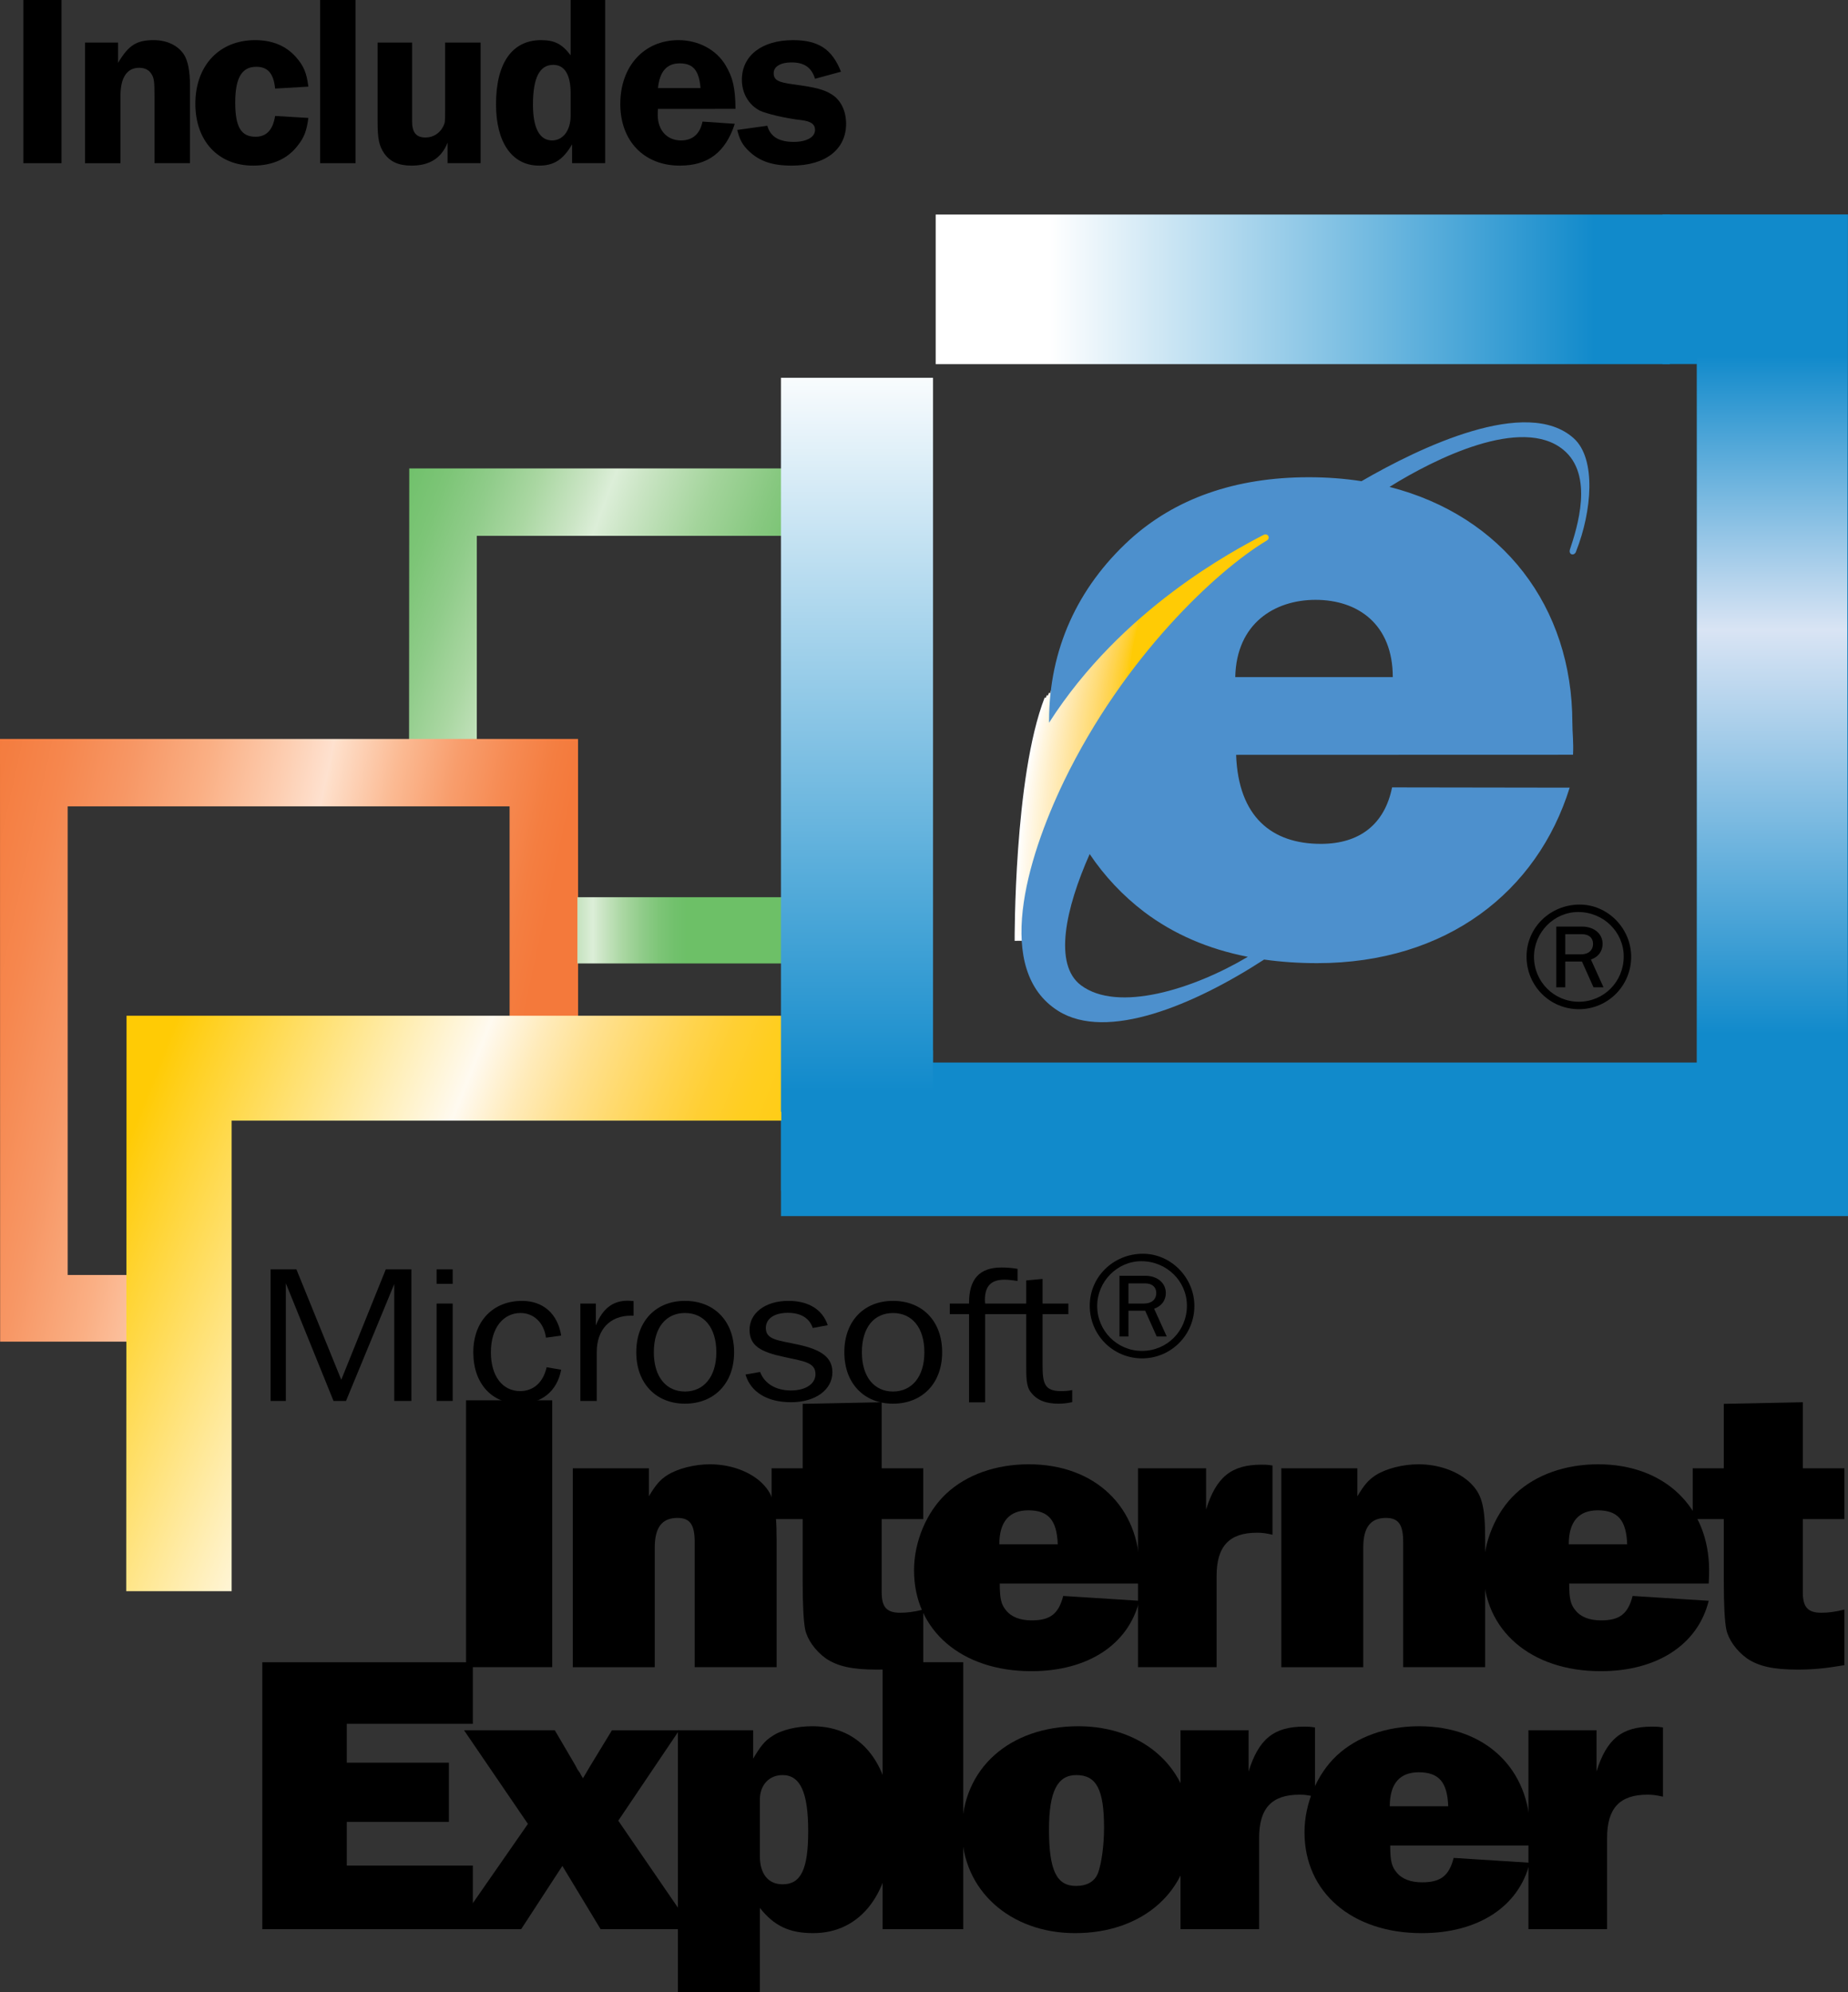 <?xml version="1.0" encoding="utf-8"?>
<!-- Generator: Adobe Illustrator 13.0.0, SVG Export Plug-In . SVG Version: 6.00 Build 14948)  -->
<!DOCTYPE svg PUBLIC "-//W3C//DTD SVG 1.0//EN" "http://www.w3.org/TR/2001/REC-SVG-20010904/DTD/svg10.dtd">
<svg version="1.0" id="Layer_1" xmlns="http://www.w3.org/2000/svg" xmlns:xlink="http://www.w3.org/1999/xlink" x="0px" y="0px"
	 width="214.196px" height="230.902px" viewBox="0 0 214.196 230.902" enable-background="new 0 0 214.196 230.902"
	 xml:space="preserve">
<rect x="0" y="0" width="214.196" height="230.902" fill="#333333" stroke="none"/>
<g>
	<polygon points="31.364,162.392 33.131,162.392 33.131,148.752 38.658,162.392 40.104,162.392 45.699,148.836 45.699,162.392 
		47.684,162.392 47.684,147.14 44.714,147.14 39.556,159.936 34.357,147.14 31.364,147.14 	"/>
	<path d="M50.605,148.816h1.867v-1.677h-1.867V148.816z M50.605,162.392h1.867v-11.291h-1.867V162.392z"/>
	<path d="M63.282,155.058l1.763-0.244c-0.41-2.57-2.133-4.022-4.537-4.022c-3.341,0-5.649,2.33-5.649,5.959
		c0,3.667,2.185,5.958,5.352,5.958c2.555,0,4.35-1.409,4.835-3.938l-1.69-0.286c-0.392,1.779-1.547,2.765-3.072,2.765
		c-1.984,0-3.386-1.669-3.386-4.499c0-2.88,1.474-4.553,3.438-4.553C61.808,152.197,63.036,153.251,63.282,155.058z"/>
	<path d="M67.271,162.392h1.896v-5.665c0-2.616,1.543-4.22,3.949-4.22c0.1,0,0.197,0,0.321,0v-1.692
		c-0.246-0.023-0.472-0.042-0.691-0.042c-1.74,0-2.918,0.943-3.682,2.864v-2.536h-1.794V162.392z"/>
	<path d="M79.395,162.708c3.361,0,5.693-2.333,5.693-5.958c0-3.651-2.332-5.959-5.693-5.959c-3.336,0-5.646,2.308-5.646,5.959
		C73.748,160.375,76.059,162.708,79.395,162.708z M79.395,161.299c-2.159,0-3.611-1.669-3.611-4.549
		c0-2.899,1.433-4.553,3.611-4.553c2.186,0,3.633,1.673,3.633,4.553C83.027,159.606,81.557,161.299,79.395,161.299z"/>
	<path d="M103.506,162.708c3.365,0,5.696-2.333,5.696-5.958c0-3.651-2.331-5.959-5.696-5.959c-3.337,0-5.642,2.308-5.642,5.959
		C97.864,160.375,100.169,162.708,103.506,162.708z M103.506,161.299c-2.156,0-3.607-1.669-3.607-4.549
		c0-2.899,1.427-4.549,3.607-4.549c2.19,0,3.636,1.669,3.636,4.549C107.142,159.606,105.672,161.299,103.506,161.299z"/>
	<path d="M114.182,151.101c0-0.138-0.025-0.286-0.025-0.408c0-1.612,0.715-2.357,2.262-2.357c0.344,0,0.857,0.043,1.521,0.153
		v-1.409c-0.611-0.107-1.229-0.157-1.864-0.157c-2.554,0-3.757,1.349-3.757,4.091c0,0.02,0,0.065,0,0.088h-2.232v1.23h2.232v10.225
		h1.864v-10.225h4.763v5.866c0,1.451,0,2.51,0.52,3.163c0.709,0.947,1.742,1.348,3.237,1.348c0.52,0,1.058-0.064,1.575-0.18v-1.401
		c-0.47,0.107-0.907,0.122-1.302,0.122c-1.916,0-2.134-0.897-2.134-3.006v-5.912h2.991v-1.23h-2.991v-2.856l-1.896,0.176v2.681
		H114.182z"/>
	<path d="M86.409,159.328c0.593,2.021,2.5,3.212,5.268,3.212c2.892,0,4.803-1.481,4.803-3.472c0-1.707-1.249-2.598-3.875-3.186
		c-2.421-0.535-3.84-0.558-3.84-1.948c0-1.062,0.954-1.757,2.547-1.757c1.517,0,2.5,0.611,2.894,1.757l1.736-0.324
		c-0.613-1.822-2.229-2.819-4.557-2.819c-2.744,0-4.507,1.459-4.507,3.339c0,1.871,1.271,2.578,4.02,3.166
		c2.302,0.497,3.623,0.627,3.623,1.994c0,1.085-1.083,1.887-2.844,1.887c-1.738,0-3.062-0.783-3.575-2.146L86.409,159.328z"/>
	<path d="M132.292,146.192c2.922,0,5.28,2.304,5.28,5.156c0,2.922-2.305,5.244-5.21,5.244c-2.868,0-5.19-2.322-5.19-5.209
		C127.172,148.55,129.494,146.192,132.292,146.192z M132.47,145.329c-3.415,0-6.161,2.674-6.161,6.02
		c0,3.396,2.692,6.107,6.071,6.107c3.346,0,6.056-2.711,6.056-6.072C138.436,148.091,135.726,145.329,132.47,145.329z
		 M135.231,154.92l-1.459-3.22c0.86-0.298,1.354-0.966,1.354-1.814c0-1.176-0.985-2.005-2.393-2.005h-2.976v7.039h1.039v-2.99h1.937
		l1.337,2.99H135.231z M130.797,151.101v-2.337h1.937c0.792,0,1.285,0.42,1.285,1.107c0,0.756-0.529,1.229-1.409,1.229H130.797z"/>
</g>
<g>
	<path d="M64.006,193.253H54.02v-30.941h9.986V193.253z"/>
	<path d="M80.518,193.253v-14.521c0-1.994-0.536-2.781-1.997-2.781c-1.803,0-2.63,1.112-2.63,3.431v13.872h-9.499v-23.055h8.817
		v3.247c0.779-1.299,1.266-1.902,2.143-2.46c1.169-0.741,3.117-1.253,4.92-1.253c2.289,0,4.383,0.741,5.796,1.948
		c1.559,1.394,1.948,2.738,1.948,6.821v14.751H80.518z"/>
	<path d="M107.014,176.088h-4.822v8.491c0,1.715,0.585,2.364,2.144,2.364c0.731,0,1.607-0.092,2.679-0.37v6.447
		c-2.192,0.37-3.653,0.512-5.406,0.512c-2.824,0-4.53-0.375-5.894-1.299c-1.219-0.883-2.143-2.181-2.387-3.342
		c-0.195-0.929-0.293-2.922-0.293-5.565v-7.238h-3.604v-5.89h3.604v-7.471l9.157-0.184v7.654h4.822V176.088z"/>
	<path d="M115.829,179.01c0-2.643,1.169-3.941,3.361-3.941c2.338,0,3.312,1.157,3.409,3.941H115.829z M123.233,184.995
		c-0.536,2.086-1.51,2.83-3.653,2.83c-1.313,0-2.337-0.37-2.972-1.161c-0.534-0.649-0.729-1.253-0.729-3.108h16.171
		c0.049-0.649,0.049-1.203,0.049-1.528c0-7.329-5.164-12.295-12.858-12.295c-3.801,0-7.209,1.207-9.547,3.388
		c-2.29,2.132-3.751,5.565-3.751,8.907c0,6.955,5.504,11.688,13.591,11.688c6.525,0,11.25-3.059,12.517-8.162L123.233,184.995z"/>
	<path d="M131.904,193.253v-23.055h7.89v4.778c1.168-3.759,2.924-5.198,6.43-5.198c0.39,0,0.682,0,1.267,0.096v8.024
		c-0.827-0.187-1.217-0.232-1.804-0.232c-3.214,0-4.675,1.577-4.675,5.011v10.576H131.904z"/>
	<path d="M162.636,193.253v-14.521c0-1.994-0.534-2.781-1.993-2.781c-1.803,0-2.632,1.112-2.632,3.431v13.872h-9.497v-23.055h8.813
		v3.247c0.779-1.299,1.268-1.902,2.146-2.46c1.169-0.741,3.117-1.253,4.92-1.253c2.287,0,4.385,0.741,5.794,1.948
		c1.559,1.394,1.952,2.738,1.952,6.821v14.751H162.636z"/>
	<path d="M181.829,179.01c0-2.643,1.169-3.941,3.361-3.941c2.338,0,3.312,1.157,3.411,3.941H181.829z M189.231,184.995
		c-0.534,2.086-1.509,2.83-3.651,2.83c-1.317,0-2.342-0.37-2.972-1.161c-0.538-0.649-0.729-1.253-0.729-3.108h16.172
		c0.046-0.649,0.046-1.203,0.046-1.528c0-7.329-5.164-12.295-12.856-12.295c-3.801,0-7.211,1.207-9.549,3.388
		c-2.292,2.132-3.751,5.565-3.751,8.907c0,6.955,5.504,11.688,13.59,11.688c6.527,0,11.253-3.059,12.521-8.162L189.231,184.995z"/>
	<path d="M213.779,176.088h-4.82v8.491c0,1.715,0.585,2.364,2.144,2.364c0.729,0,1.607-0.092,2.677-0.37v6.447
		c-2.192,0.37-3.651,0.512-5.404,0.512c-2.822,0-4.53-0.375-5.894-1.299c-1.219-0.883-2.143-2.181-2.387-3.342
		c-0.195-0.929-0.295-2.922-0.295-5.565v-7.238h-3.602v-5.89h3.602v-7.471l9.159-0.184v7.654h4.82V176.088z"/>
	<path d="M54.807,223.618H30.403v-30.941h24.403v7.143H40.195v4.499H52.03v6.867H40.195v5.058h14.611V223.618z"/>
	<path d="M69.613,223.618l-4.431-7.329l-4.774,7.329h-7.696l8.476-12.199l-7.404-10.855h10.521l2.388,4.079l0.244,0.467l0.292,0.416
		c0.098,0.232,0.243,0.416,0.34,0.604c0.343-0.558,0.731-1.253,0.877-1.486l2.484-4.079h7.794l-7.062,10.481l8.621,12.573H69.613z"
		/>
	<path d="M88.075,208.589c0-1.673,1.071-2.831,2.63-2.831c2.045,0,2.971,1.994,2.971,6.493c0,4.408-0.828,6.169-2.971,6.169
		c-1.656,0-2.63-1.203-2.63-3.246V208.589z M88.075,230.902v-9.744c1.655,2.09,3.408,2.922,6.186,2.922
		c5.552,0,9.107-4.731,9.107-12.062c0-7.422-3.458-11.921-9.205-11.921c-1.803,0-3.605,0.416-4.677,1.161
		c-0.877,0.554-1.363,1.203-2.192,2.598v-3.293h-8.718v30.339H88.075z"/>
	<path d="M111.649,223.618h-9.353v-30.941h9.353V223.618z"/>
	<path d="M124.75,205.758c2.34,0,3.216,1.67,3.216,6.123c0,2.04-0.292,4.083-0.682,5.194c-0.39,1.021-1.266,1.532-2.582,1.532
		c-2.24,0-3.116-1.811-3.116-6.539C121.586,207.66,122.56,205.758,124.75,205.758z M124.995,200.098
		c-7.989,0-13.493,4.916-13.493,12.108c0,6.863,5.554,11.874,13.104,11.874c7.938,0,13.442-4.961,13.442-12.062
		C138.048,205.063,132.594,200.098,124.995,200.098z"/>
	<path d="M136.829,223.618v-23.055h7.892v4.778c1.169-3.758,2.924-5.198,6.43-5.198c0.39,0,0.685,0,1.265,0.096v8.024
		c-0.825-0.187-1.215-0.232-1.803-0.232c-3.212,0-4.673,1.577-4.673,5.011v10.576H136.829z"/>
	<path d="M161.085,209.375c0-2.643,1.169-3.941,3.361-3.941c2.338,0,3.315,1.157,3.411,3.941H161.085z M168.487,215.36
		c-0.534,2.086-1.505,2.83-3.651,2.83c-1.313,0-2.337-0.37-2.972-1.161c-0.534-0.649-0.729-1.252-0.729-3.108h16.172
		c0.05-0.649,0.05-1.203,0.05-1.528c0-7.329-5.164-12.295-12.86-12.295c-3.8,0-7.207,1.207-9.545,3.388
		c-2.292,2.132-3.751,5.565-3.751,8.907c0,6.956,5.5,11.688,13.59,11.688c6.524,0,11.253-3.059,12.517-8.162L168.487,215.36z"/>
	<path d="M177.158,223.618v-23.055h7.891v4.778c1.169-3.758,2.926-5.198,6.433-5.198c0.39,0,0.68,0,1.268,0.096v8.024
		c-0.832-0.187-1.222-0.232-1.803-0.232c-3.216,0-4.675,1.577-4.675,5.011v10.576H177.158z"/>
</g>
<g>
	
		<linearGradient id="SVGID_1_" gradientUnits="userSpaceOnUse" x1="-6493.038" y1="-6285.468" x2="-6476.245" y2="-6279.143" gradientTransform="matrix(2.897 0 0 2.897 18852.635 18267.512)">
		<stop  offset="0.006" style="stop-color:#6DC067"/>
		<stop  offset="0.069" style="stop-color:#71C16C"/>
		<stop  offset="0.151" style="stop-color:#7DC577"/>
		<stop  offset="0.244" style="stop-color:#90CC8A"/>
		<stop  offset="0.344" style="stop-color:#AAD7A2"/>
		<stop  offset="0.45" style="stop-color:#CBE5C5"/>
		<stop  offset="0.5" style="stop-color:#DCEED8"/>
		<stop  offset="0.561" style="stop-color:#CBE5C5"/>
		<stop  offset="0.711" style="stop-color:#A3D49B"/>
		<stop  offset="0.839" style="stop-color:#87C880"/>
		<stop  offset="0.94" style="stop-color:#74C26E"/>
		<stop  offset="1" style="stop-color:#6DC067"/>
	</linearGradient>
	<polygon fill="url(#SVGID_1_)" points="90.67,54.295 47.436,54.295 47.412,85.939 55.265,85.939 55.265,62.113 90.67,62.113 	"/>
	
		<linearGradient id="SVGID_2_" gradientUnits="userSpaceOnUse" x1="-6510.781" y1="-6267.89" x2="-6487.083" y2="-6262.769" gradientTransform="matrix(2.897 0 0 2.897 18852.635 18267.512)">
		<stop  offset="0" style="stop-color:#F4793B"/>
		<stop  offset="0.069" style="stop-color:#F47D40"/>
		<stop  offset="0.165" style="stop-color:#F6874E"/>
		<stop  offset="0.276" style="stop-color:#F79765"/>
		<stop  offset="0.398" style="stop-color:#FAAF84"/>
		<stop  offset="0.528" style="stop-color:#FDCFB3"/>
		<stop  offset="0.596" style="stop-color:#FEE1CF"/>
		<stop  offset="0.602" style="stop-color:#FEDFCA"/>
		<stop  offset="0.707" style="stop-color:#FBBA93"/>
		<stop  offset="0.802" style="stop-color:#F89D6C"/>
		<stop  offset="0.886" style="stop-color:#F68A52"/>
		<stop  offset="0.955" style="stop-color:#F47E41"/>
		<stop  offset="1" style="stop-color:#F4793B"/>
	</linearGradient>
	<polygon fill="url(#SVGID_2_)" points="66.999,85.657 0,85.657 0.016,155.52 15.733,155.52 15.733,147.789 7.842,147.789 
		7.842,93.472 59.065,93.472 59.065,125.857 67.008,125.857 	"/>
	
		<linearGradient id="SVGID_3_" gradientUnits="userSpaceOnUse" x1="-6480.084" y1="-6269.306" x2="-6487.717" y2="-6269.306" gradientTransform="matrix(2.897 0 0 2.897 18852.635 18267.512)">
		<stop  offset="0.006" style="stop-color:#6DC067"/>
		<stop  offset="0.069" style="stop-color:#71C16C"/>
		<stop  offset="0.151" style="stop-color:#7DC577"/>
		<stop  offset="0.244" style="stop-color:#90CC8A"/>
		<stop  offset="0.344" style="stop-color:#AAD7A2"/>
		<stop  offset="0.45" style="stop-color:#CBE5C5"/>
		<stop  offset="0.5" style="stop-color:#DCEED8"/>
		<stop  offset="0.561" style="stop-color:#CBE5C5"/>
		<stop  offset="0.711" style="stop-color:#A3D49B"/>
		<stop  offset="0.839" style="stop-color:#87C880"/>
		<stop  offset="0.94" style="stop-color:#74C26E"/>
		<stop  offset="1" style="stop-color:#6DC067"/>
	</linearGradient>
	<rect x="66.926" y="104.002" fill="url(#SVGID_3_)" width="24.178" height="7.677"/>
	<polygon fill="#118ACB" points="192.699,42.198 196.684,42.198 196.684,123.165 108.141,123.165 108.141,121.748 90.51,121.748 
		90.51,138.038 90.523,138.038 90.523,140.964 214.196,140.964 214.185,42.198 214.188,24.858 196.684,24.858 192.699,24.858 	"/>
	
		<linearGradient id="SVGID_4_" gradientUnits="userSpaceOnUse" x1="-6502.783" y1="-6259.268" x2="-6480.642" y2="-6250.531" gradientTransform="matrix(2.897 0 0 2.897 18852.635 18267.512)">
		<stop  offset="0" style="stop-color:#FFCB05"/>
		<stop  offset="0.494" style="stop-color:#FFFAF0"/>
		<stop  offset="0.504" style="stop-color:#FFF8EA"/>
		<stop  offset="0.581" style="stop-color:#FFEBBA"/>
		<stop  offset="0.659" style="stop-color:#FFE191"/>
		<stop  offset="0.734" style="stop-color:#FFDA6F"/>
		<stop  offset="0.807" style="stop-color:#FFD44F"/>
		<stop  offset="0.877" style="stop-color:#FFCF33"/>
		<stop  offset="0.943" style="stop-color:#FFCE20"/>
		<stop  offset="1" style="stop-color:#FFCD18"/>
	</linearGradient>
	<polygon fill="url(#SVGID_4_)" points="90.565,117.741 14.667,117.741 14.631,184.445 26.846,184.445 26.846,129.898 
		90.565,129.898 	"/>
	<g>
		<g>
			<g>
				
					<path fill-rule="evenodd" clip-rule="evenodd" fill="none" stroke="#FFFFFF" stroke-width="1.581" stroke-miterlimit="3.864" d="
					M118.395,109.052c0,0-0.086-18.88,3.43-27.921"/>
				
					<path fill-rule="evenodd" clip-rule="evenodd" fill="none" stroke="#FFFDF8" stroke-width="1.581" stroke-miterlimit="3.864" d="
					M118.656,108.49c0,0-0.102-18.59,3.415-27.631"/>
				
					<path fill-rule="evenodd" clip-rule="evenodd" fill="none" stroke="#FFFBF3" stroke-width="1.581" stroke-miterlimit="3.864" d="
					M118.92,107.929c0,0-0.118-18.299,3.396-27.34"/>
				
					<path fill-rule="evenodd" clip-rule="evenodd" fill="none" stroke="#FFFAEE" stroke-width="1.581" stroke-miterlimit="3.864" d="
					M119.182,107.367c0,0-0.132-18.009,3.382-27.05"/>
				
					<path fill-rule="evenodd" clip-rule="evenodd" fill="none" stroke="#FFF8EA" stroke-width="1.581" stroke-miterlimit="3.864" d="
					M119.443,106.806c0,0-0.149-17.719,3.364-26.76"/>
				
					<path fill-rule="evenodd" clip-rule="evenodd" fill="none" stroke="#FFF7E6" stroke-width="1.581" stroke-miterlimit="3.864" d="
					M119.705,106.24c0,0-0.163-17.424,3.35-26.465"/>
				
					<path fill-rule="evenodd" clip-rule="evenodd" fill="none" stroke="#FFF6E1" stroke-width="1.581" stroke-miterlimit="3.864" d="
					M119.968,105.679c0,0-0.179-17.13,3.335-26.171"/>
				
					<path fill-rule="evenodd" clip-rule="evenodd" fill="none" stroke="#FFF5DD" stroke-width="1.581" stroke-miterlimit="3.864" d="
					M120.229,105.118c0,0-0.196-16.84,3.317-25.881"/>
				
					<path fill-rule="evenodd" clip-rule="evenodd" fill="none" stroke="#FFF4D9" stroke-width="1.581" stroke-miterlimit="3.864" d="
					M120.489,104.556c0,0-0.212-16.55,3.305-25.591"/>
				
					<path fill-rule="evenodd" clip-rule="evenodd" fill="none" stroke="#FFF3D5" stroke-width="1.581" stroke-miterlimit="3.864" d="
					M120.751,103.995c0,0-0.224-16.26,3.287-25.301"/>
				
					<path fill-rule="evenodd" clip-rule="evenodd" fill="none" stroke="#FFF2D1" stroke-width="1.581" stroke-miterlimit="3.864" d="
					M121.015,103.433c0,0-0.242-15.97,3.273-25.01"/>
				
					<path fill-rule="evenodd" clip-rule="evenodd" fill="none" stroke="#FFF0CD" stroke-width="1.581" stroke-miterlimit="3.864" d="
					M121.278,102.872c0,0-0.262-15.679,3.256-24.72"/>
				
					<path fill-rule="evenodd" clip-rule="evenodd" fill="none" stroke="#FFEFC9" stroke-width="1.581" stroke-miterlimit="3.864" d="
					M121.538,102.306c0,0-0.273-15.385,3.239-24.426"/>
				
					<path fill-rule="evenodd" clip-rule="evenodd" fill="none" stroke="#FFEEC5" stroke-width="1.581" stroke-miterlimit="3.864" d="
					M121.8,101.745c0,0-0.288-15.095,3.228-24.135"/>
				
					<path fill-rule="evenodd" clip-rule="evenodd" fill="none" stroke="#FFEDC1" stroke-width="1.581" stroke-miterlimit="3.864" d="
					M122.062,101.184c0,0-0.304-14.805,3.212-23.846"/>
				
					<path fill-rule="evenodd" clip-rule="evenodd" fill="none" stroke="#FFECBD" stroke-width="1.581" stroke-miterlimit="3.864" d="
					M122.325,100.622c0,0-0.319-14.515,3.19-23.551"/>
				
					<path fill-rule="evenodd" clip-rule="evenodd" fill="none" stroke="#FFEBB9" stroke-width="1.581" stroke-miterlimit="3.864" d="
					M122.585,100.057c0,0-0.335-14.216,3.182-23.257"/>
				
					<path fill-rule="evenodd" clip-rule="evenodd" fill="none" stroke="#FFEAB5" stroke-width="1.581" stroke-miterlimit="3.864" d="
					M122.847,99.495c0,0-0.35-13.926,3.164-22.967"/>
				
					<path fill-rule="evenodd" clip-rule="evenodd" fill="none" stroke="#FFE9B1" stroke-width="1.581" stroke-miterlimit="3.864" d="
					M123.111,98.934c0,0-0.368-13.636,3.144-22.676"/>
				
					<path fill-rule="evenodd" clip-rule="evenodd" fill="none" stroke="#FFE8AD" stroke-width="1.581" stroke-miterlimit="3.864" d="
					M123.371,98.372c0,0-0.384-13.345,3.134-22.386"/>
				
					<path fill-rule="evenodd" clip-rule="evenodd" fill="none" stroke="#FFE7A9" stroke-width="1.581" stroke-miterlimit="3.864" d="
					M123.635,97.811c0,0-0.399-13.051,3.115-22.096"/>
				
					<path fill-rule="evenodd" clip-rule="evenodd" fill="none" stroke="#FFE6A5" stroke-width="1.581" stroke-miterlimit="3.864" d="
					M123.895,97.249c0,0-0.412-12.761,3.102-21.806"/>
				
					<path fill-rule="evenodd" clip-rule="evenodd" fill="none" stroke="#FFE5A1" stroke-width="1.581" stroke-miterlimit="3.864" d="
					M124.158,96.688c0,0-0.43-12.471,3.084-21.512"/>
				
					<path fill-rule="evenodd" clip-rule="evenodd" fill="none" stroke="#FFE49D" stroke-width="1.581" stroke-miterlimit="3.864" d="
					M124.418,96.123c0,0-0.443-12.177,3.071-21.218"/>
				
					<path fill-rule="evenodd" clip-rule="evenodd" fill="none" stroke="#FFE399" stroke-width="1.581" stroke-miterlimit="3.864" d="
					M124.68,95.561c0,0-0.458-11.886,3.056-20.931"/>
				
					<path fill-rule="evenodd" clip-rule="evenodd" fill="none" stroke="#FFE295" stroke-width="1.581" stroke-miterlimit="3.864" d="
					M124.943,95c0,0-0.476-11.596,3.038-20.637"/>
				
					<path fill-rule="evenodd" clip-rule="evenodd" fill="none" stroke="#FFE191" stroke-width="1.581" stroke-miterlimit="3.864" d="
					M125.205,94.438c0,0-0.491-11.306,3.021-20.347"/>
				
					<path fill-rule="evenodd" clip-rule="evenodd" fill="none" stroke="#FFE08D" stroke-width="1.581" stroke-miterlimit="3.864" d="
					M125.467,93.876c0,0-0.509-11.012,3.01-20.056"/>
				
					<path fill-rule="evenodd" clip-rule="evenodd" fill="none" stroke="#FFE089" stroke-width="1.581" stroke-miterlimit="3.864" d="
					M125.728,93.315c0,0-0.521-10.721,2.993-19.766"/>
				
					<path fill-rule="evenodd" clip-rule="evenodd" fill="none" stroke="#FFDF85" stroke-width="1.581" stroke-miterlimit="3.864" d="
					M125.989,92.754c0,0-0.538-10.432,2.979-19.476"/>
				
					<path fill-rule="evenodd" clip-rule="evenodd" fill="none" stroke="#FFDE81" stroke-width="1.581" stroke-miterlimit="3.864" d="
					M126.251,92.188c0,0-0.554-10.137,2.962-19.182"/>
				
					<path fill-rule="evenodd" clip-rule="evenodd" fill="none" stroke="#FFDD7D" stroke-width="1.581" stroke-miterlimit="3.864" d="
					M126.515,91.627c0,0-0.569-9.847,2.943-18.892"/>
				
					<path fill-rule="evenodd" clip-rule="evenodd" fill="none" stroke="#FFDC79" stroke-width="1.581" stroke-miterlimit="3.864" d="
					M126.776,91.065c0,0-0.586-9.557,2.93-18.597"/>
				
					<path fill-rule="evenodd" clip-rule="evenodd" fill="none" stroke="#FFDB75" stroke-width="1.581" stroke-miterlimit="3.864" d="
					M127.038,90.5c0,0-0.6-9.262,2.912-18.303"/>
				
					<path fill-rule="evenodd" clip-rule="evenodd" fill="none" stroke="#FFDA70" stroke-width="1.581" stroke-miterlimit="3.864" d="
					M127.3,89.942c0,0-0.615-8.976,2.896-18.017"/>
				
					<path fill-rule="evenodd" clip-rule="evenodd" fill="none" stroke="#FFD96C" stroke-width="1.581" stroke-miterlimit="3.864" d="
					M127.563,89.377c0,0-0.634-8.682,2.884-17.722"/>
				
					<path fill-rule="evenodd" clip-rule="evenodd" fill="none" stroke="#FFD867" stroke-width="1.581" stroke-miterlimit="3.864" d="
					M127.823,88.816c0,0-0.646-8.388,2.868-17.433"/>
				
					<path fill-rule="evenodd" clip-rule="evenodd" fill="none" stroke="#FFD762" stroke-width="1.581" stroke-miterlimit="3.864" d="
					M128.087,88.254c0,0-0.663-8.098,2.849-17.138"/>
				
					<path fill-rule="evenodd" clip-rule="evenodd" fill="none" stroke="#FFD65D" stroke-width="1.581" stroke-miterlimit="3.864" d="
					M128.349,87.693c0,0-0.681-7.807,2.836-16.852"/>
				
					<path fill-rule="evenodd" clip-rule="evenodd" fill="none" stroke="#FFD558" stroke-width="1.581" stroke-miterlimit="3.864" d="
					M128.608,87.131c0,0-0.693-7.517,2.82-16.562"/>
				
					<path fill-rule="evenodd" clip-rule="evenodd" fill="none" stroke="#FFD453" stroke-width="1.581" stroke-miterlimit="3.864" d="
					M128.873,86.566c0,0-0.712-7.223,2.802-16.264"/>
				
					<path fill-rule="evenodd" clip-rule="evenodd" fill="none" stroke="#FFD44E" stroke-width="1.581" stroke-miterlimit="3.864" d="
					M129.133,86.004c0,0-0.724-6.932,2.792-15.973"/>
				
					<path fill-rule="evenodd" clip-rule="evenodd" fill="none" stroke="#FFD348" stroke-width="1.581" stroke-miterlimit="3.864" d="
					M129.393,85.443c0,0-0.737-6.642,2.777-15.683"/>
				
					<path fill-rule="evenodd" clip-rule="evenodd" fill="none" stroke="#FFD242" stroke-width="1.581" stroke-miterlimit="3.864" d="
					M129.656,84.882c0,0-0.756-6.348,2.76-15.393"/>
				
					<path fill-rule="evenodd" clip-rule="evenodd" fill="none" stroke="#FFD13D" stroke-width="1.581" stroke-miterlimit="3.864" d="
					M129.916,84.32c0,0-0.768-6.058,2.744-15.103"/>
				
					<path fill-rule="evenodd" clip-rule="evenodd" fill="none" stroke="#FFD037" stroke-width="1.581" stroke-miterlimit="3.864" d="
					M130.184,83.759c0,0-0.791-5.768,2.724-14.812"/>
				
					<path fill-rule="evenodd" clip-rule="evenodd" fill="none" stroke="#FFCF31" stroke-width="1.581" stroke-miterlimit="3.864" d="
					M130.443,83.193c0,0-0.806-5.474,2.71-14.518"/>
				
					<path fill-rule="evenodd" clip-rule="evenodd" fill="none" stroke="#FFCE2A" stroke-width="1.581" stroke-miterlimit="3.864" d="
					M130.703,82.632c0,0-0.817-5.183,2.694-14.228"/>
				
					<path fill-rule="evenodd" clip-rule="evenodd" fill="none" stroke="#FFCE22" stroke-width="1.581" stroke-miterlimit="3.864" d="
					M130.967,82.07c0,0-0.833-4.889,2.681-13.938"/>
				
					<path fill-rule="evenodd" clip-rule="evenodd" fill="none" stroke="#FFCD1A" stroke-width="1.581" stroke-miterlimit="3.864" d="
					M131.227,81.509c0,0-0.849-4.599,2.668-13.647"/>
				
					<path fill-rule="evenodd" clip-rule="evenodd" fill="none" stroke="#FFCC10" stroke-width="1.581" stroke-miterlimit="3.864" d="
					M131.491,80.947c0,0-0.864-4.308,2.647-13.353"/>
				
					<path fill-rule="evenodd" clip-rule="evenodd" fill="none" stroke="#FFCB05" stroke-width="1.581" stroke-miterlimit="3.864" d="
					M131.751,80.386c0,0-0.88-4.019,2.636-13.063"/>
			</g>
		</g>
		
			<polygon fill-rule="evenodd" clip-rule="evenodd" fill="#FFCB05" stroke="#FFCB05" stroke-width="0.523" stroke-miterlimit="3.864" points="
			132.262,70.207 146.279,60.574 148.666,63.087 131.763,79.626 		"/>
		<g>
			<path fill="#4D90CD" d="M143.176,78.488h18.257c0-6.107-4.021-8.957-8.952-8.957C147.765,69.531,143.302,72.243,143.176,78.488z
				 M126.301,98.999c-2.812,6.336-4.207,12.803-1.018,15.202c4.253,3.201,13.005,0.481,19.348-3.292
				c-4.608-0.897-8.594-2.631-11.995-5.19C130.126,103.811,127.999,101.531,126.301,98.999z M122.647,117.176
				c-7.45-4.698-3.722-17.475,0.665-26.603c6.975-14.411,17.693-24.426,23.482-27.894c0.508-0.275,0.194-0.913-0.34-0.676
				c-3.441,1.807-16.413,8.571-24.861,21.771v-0.191c0-8.315,3.322-15.484,9.323-20.992c5.248-4.782,12.217-7.272,20.791-7.272
				c2.12,0,4.152,0.157,6.101,0.458c6.813-3.953,19.174-9.866,24.602-4.969c2.639,2.379,2.089,8.491,0.294,13.043
				c-0.153,0.634-0.913,0.508-0.745-0.13c0.841-2.528,2.823-8.667-0.771-11.596c-4.809-3.931-14.809,0.989-20.133,4.316
				c13.12,3.354,21.188,13.884,21.194,27.352c0,1.173,0.153,2.208,0.077,3.693l-39.051,0.012c0.256,7.196,4.144,10.32,9.823,10.32
				c4.503,0,7.398-2.284,8.254-6.547l20.584,0.031c-3.747,12.054-14.259,20.343-29.266,20.343c-2.158,0-4.203-0.145-6.151-0.417
				C138.365,116.522,128.285,120.728,122.647,117.176z"/>
		</g>
	</g>
	
		<linearGradient id="SVGID_5_" gradientUnits="userSpaceOnUse" x1="-6465.254" y1="-6294.917" x2="-6443.445" y2="-6294.917" gradientTransform="matrix(2.897 0 0 2.897 18851.51 18267.396)">
		<stop  offset="0" style="stop-color:#FFFFFF"/>
		<stop  offset="1" style="stop-color:#118ACB"/>
	</linearGradient>
	<rect x="108.452" y="24.869" fill="url(#SVGID_5_)" width="85.096" height="17.341"/>
	
		<linearGradient id="SVGID_6_" gradientUnits="userSpaceOnUse" x1="-6345.814" y1="-6264.263" x2="-6345.814" y2="-6291.398" gradientTransform="matrix(2.897 0 0 2.897 18586.68 18267.512)">
		<stop  offset="0" style="stop-color:#118ACB"/>
		<stop  offset="0.596" style="stop-color:#D9E4F4"/>
		<stop  offset="1" style="stop-color:#118ACB"/>
	</linearGradient>
	<rect x="196.684" y="39.96" fill="url(#SVGID_6_)" width="17.429" height="85.099"/>
	
		<linearGradient id="SVGID_7_" gradientUnits="userSpaceOnUse" x1="-6378.853" y1="-8968.1" x2="-6349.474" y2="-8968.1" gradientTransform="matrix(0 2.897 -2.897 0 -25877.664 18520.9)">
		<stop  offset="0" style="stop-color:#FFFFFF"/>
		<stop  offset="1" style="stop-color:#118ACB"/>
	</linearGradient>
	<rect x="90.52" y="43.791" fill="url(#SVGID_7_)" width="17.625" height="85.099"/>
</g>
<path d="M7.132,18.915H2.708V0h4.424V18.915z"/>
<path d="M17.906,18.915v-7.853c0-1.616-0.058-2.013-0.34-2.467c-0.284-0.481-0.766-0.737-1.445-0.737
	c-1.391,0-2.156,1.134-2.156,3.205v7.853H9.853V4.935h3.829v2.353c1.219-2.04,2.126-2.636,4.141-2.636
	c1.529,0,2.834,0.623,3.516,1.7c0.453,0.737,0.68,1.902,0.68,3.602v8.96H17.906z"/>
<path d="M35.741,13.67c-0.198,1.501-0.48,2.238-1.189,3.147c-1.191,1.589-2.948,2.38-5.218,2.38c-4.027,0-6.691-2.834-6.691-7.173
	c0-4.423,2.778-7.372,6.919-7.372c2.013,0,3.571,0.653,4.734,1.956c0.907,1.024,1.247,1.845,1.445,3.434l-3.855,0.225
	c-0.17-1.757-0.85-2.525-2.183-2.525c-1.673,0-2.439,1.276-2.439,4.141c0,2.834,0.681,3.968,2.354,3.968
	c1.275,0,2.013-0.791,2.269-2.41L35.741,13.67z"/>
<path d="M37.104,0h4.111v18.915h-4.111V0z"/>
<path d="M55.704,18.915h-3.827v-2.379c-0.708,1.784-2.07,2.662-4.169,2.662c-1.503,0-2.494-0.451-3.176-1.417
	c-0.596-0.879-0.766-1.673-0.766-3.713V4.935h3.999v9.132c0,1.303,0.481,1.872,1.561,1.872c0.878,0,1.644-0.481,2.041-1.276
	c0.226-0.454,0.226-0.538,0.226-1.871V4.935h4.111V18.915z"/>
<path d="M66.14,13.415c0,1.7-0.879,2.864-2.154,2.864c-1.448,0-2.212-1.447-2.212-4.14c0-3.121,0.764-4.622,2.353-4.622
	c1.305,0,2.014,1.134,2.014,3.289V13.415z M70.139,0H66.14v6.409c-0.993-1.302-1.843-1.757-3.431-1.757
	c-3.348,0-5.217,2.666-5.217,7.429c0,4.454,1.869,7.116,4.99,7.116c1.729,0,2.778-0.68,3.827-2.464v2.181h3.829V0z"/>
<path d="M76.263,10.21c0.199-1.929,1.021-2.865,2.523-2.865c1.56,0,2.24,0.825,2.41,2.865H76.263z M85.25,12.62
	c-0.026-2.468-0.311-3.629-1.132-5.019c-1.051-1.814-3.149-2.949-5.474-2.949c-3.999,0-6.749,3.033-6.749,7.402
	c0,4.282,2.75,7.143,6.891,7.143c3.262,0,5.303-1.528,6.38-4.847l-3.743-0.256c-0.282,1.417-1.134,2.185-2.496,2.185
	c-1.615,0-2.692-1.191-2.692-2.949c0-0.172,0-0.454,0.028-0.71H85.25z"/>
<path d="M94.467,9.133c-0.397-1.307-1.247-1.898-2.722-1.898c-1.277,0-2.07,0.481-2.07,1.245c0,0.794,0.511,1.077,2.354,1.306
	c2.496,0.34,3.487,0.596,4.339,1.135c1.077,0.649,1.701,1.929,1.701,3.43c0,2.976-2.41,4.847-6.296,4.847
	c-2.268,0-3.743-0.508-4.962-1.673c-0.737-0.707-1.077-1.303-1.361-2.464l3.489-0.485c0.34,1.249,1.331,1.872,3.061,1.872
	c1.475,0,2.468-0.539,2.468-1.387c0-0.653-0.454-0.993-1.561-1.134c-1.843-0.199-4.167-0.768-4.849-1.108
	c-1.305-0.68-2.07-2.04-2.07-3.571c0-2.807,2.326-4.595,5.928-4.595c2.949,0,4.536,1.05,5.558,3.659L94.467,9.133z"/>
<path d="M182.922,105.717c2.922,0,5.278,2.303,5.278,5.156c0,2.922-2.303,5.244-5.21,5.244c-2.868,0-5.19-2.322-5.19-5.21
	C177.8,108.074,180.122,105.717,182.922,105.717z M183.098,104.854c-3.415,0-6.161,2.673-6.161,6.02
	c0,3.396,2.692,6.107,6.073,6.107c3.346,0,6.054-2.712,6.054-6.073C189.063,107.615,186.355,104.854,183.098,104.854z
	 M185.858,114.445l-1.459-3.22c0.863-0.298,1.353-0.966,1.353-1.814c0-1.176-0.985-2.005-2.391-2.005h-2.976v7.04h1.039v-2.991
	h1.937l1.337,2.991H185.858z M181.425,110.625v-2.337h1.937c0.794,0,1.283,0.42,1.283,1.108c0,0.756-0.527,1.229-1.406,1.229
	H181.425z"/>
</svg>
